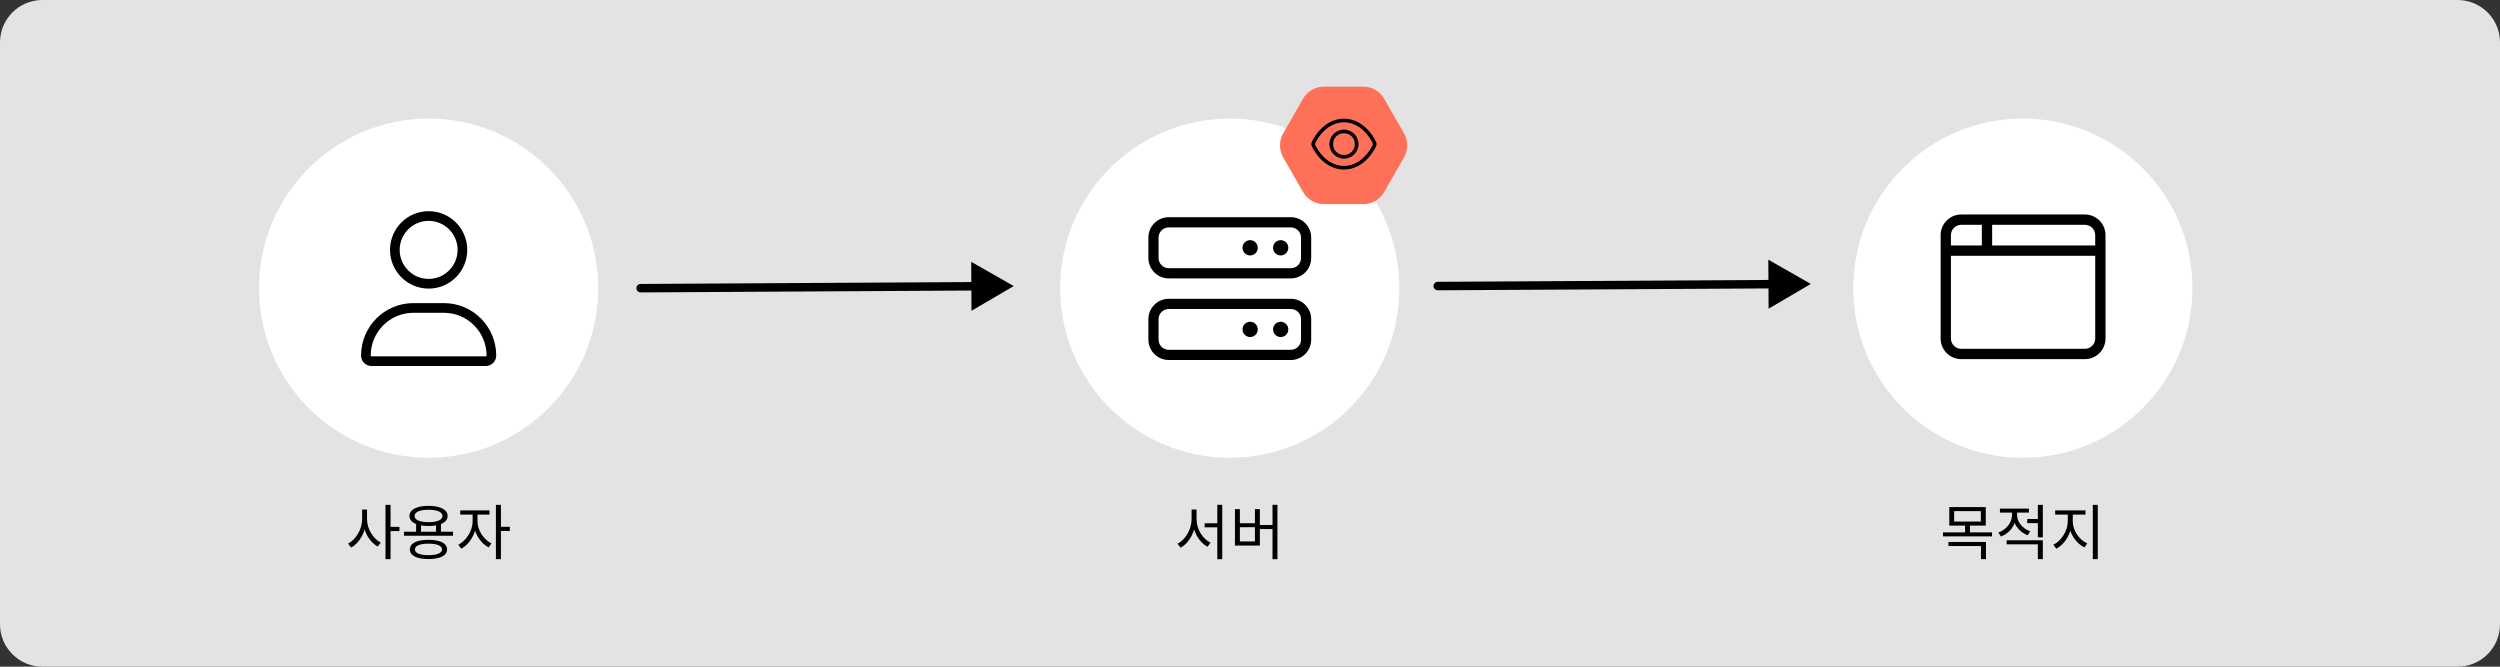 <svg width="750" height="200" viewBox="0 0 750 200" fill="none" xmlns="http://www.w3.org/2000/svg">
<rect x="0" y="0" width="750" height="200" fill="#333333" stroke="none"/>
<g clip-path="url(#clip0_317_2707)">
<path d="M0 12.72C0 5.695 5.695 0 12.72 0H737.28C744.305 0 750 5.695 750 12.72V187.28C750 194.305 744.305 200 737.28 200H12.72C5.695 200 0 194.305 0 187.28V12.72Z" fill="#E3E3E3"/>
<circle cx="606.855" cy="86.454" r="50.879" fill="white"/>
<path d="M582.186 70.546C582.186 67.122 584.954 64.347 588.369 64.347H625.472C628.882 64.347 631.655 67.122 631.655 70.546V101.541C631.655 104.96 628.882 107.74 625.472 107.74H588.369C584.954 107.74 582.186 104.96 582.186 101.541V70.546ZM597.645 73.645H628.564V70.546C628.564 68.834 627.182 67.446 625.472 67.446H597.645V73.645ZM594.553 67.446H588.369C586.662 67.446 585.277 68.834 585.277 70.546V73.645H594.553V67.446ZM585.277 76.745V101.541C585.277 103.255 586.662 104.641 588.369 104.641H625.472C627.182 104.641 628.564 103.255 628.564 101.541V76.745H585.277Z" fill="black"/>
<path d="M584.788 152.131H595.732V157.675H584.788V152.131ZM594.256 153.337H586.246V156.469H594.256V153.337ZM582.898 159.709H597.604V160.915H582.898V159.709ZM589.522 157.351H590.998V160.159H589.522V157.351ZM584.536 162.589H595.786V167.737H594.292V163.813H584.536V162.589Z" fill="black"/>
<path d="M603.615 153.121H604.839V154.435C604.839 157.405 603.003 159.943 600.285 160.951L599.511 159.763C601.941 158.899 603.615 156.739 603.615 154.435V153.121ZM603.903 153.121H605.109V154.435C605.109 156.523 606.693 158.557 609.051 159.385L608.295 160.573C605.649 159.601 603.903 157.153 603.903 154.435V153.121ZM608.169 155.695H611.787V156.937H608.169V155.695ZM599.979 152.581H608.673V153.787H599.979V152.581ZM601.995 162.085H612.849V167.737H611.355V163.309H601.995V162.085ZM611.355 151.465H612.849V161.203H611.355V151.465Z" fill="black"/>
<path d="M620.336 153.787H621.542V156.433C621.542 159.871 619.472 163.327 616.88 164.605L616.016 163.417C618.374 162.301 620.336 159.241 620.336 156.433V153.787ZM620.624 153.787H621.83V156.433C621.83 159.187 623.792 161.995 626.186 163.021L625.34 164.209C622.712 162.985 620.624 159.817 620.624 156.433V153.787ZM616.556 153.121H625.646V154.381H616.556V153.121ZM627.842 151.465H629.336V167.737H627.842V151.465Z" fill="black"/>
<path fill-rule="evenodd" clip-rule="evenodd" d="M530.496 77.91L543.257 85.182L530.579 92.598L530.545 86.526L431.331 87.09C430.628 87.094 430.055 86.528 430.051 85.825C430.047 85.123 430.614 84.55 431.316 84.546L530.53 83.982L530.496 77.91Z" fill="black"/>
<circle cx="368.937" cy="86.454" r="50.879" fill="white"/>
<path d="M387.254 65.158H350.621C347.249 65.158 344.516 67.898 344.516 71.278V77.399C344.516 80.78 347.249 83.52 350.621 83.52H387.254C390.626 83.52 393.359 80.78 393.359 77.399V71.278C393.359 67.898 390.621 65.158 387.254 65.158ZM390.307 77.399C390.307 79.086 388.937 80.459 387.254 80.459H350.621C348.938 80.459 347.568 79.082 347.568 77.399V71.278C347.568 69.592 348.938 68.218 350.621 68.218H387.254C388.937 68.218 390.307 69.592 390.307 71.278V77.399ZM384.201 72.044C382.937 72.044 381.912 73.071 381.912 74.339C381.912 75.606 382.937 76.634 384.201 76.634C385.466 76.634 386.491 75.606 386.491 74.339C386.491 73.067 385.47 72.044 384.201 72.044ZM375.043 72.044C373.779 72.044 372.753 73.071 372.753 74.339C372.753 75.606 373.779 76.634 375.043 76.634C376.308 76.634 377.332 75.606 377.332 74.339C377.332 73.067 376.312 72.044 375.043 72.044ZM387.254 89.64H350.621C347.249 89.64 344.516 92.38 344.516 95.761V101.881C344.516 105.262 347.249 108.002 350.621 108.002H387.254C390.626 108.002 393.359 105.262 393.359 101.881V95.761C393.359 92.385 390.621 89.64 387.254 89.64ZM390.307 101.881C390.307 103.568 388.937 104.942 387.254 104.942H350.621C348.938 104.942 347.568 103.568 347.568 101.881V95.761C347.568 94.074 348.938 92.701 350.621 92.701H387.254C388.937 92.701 390.307 94.074 390.307 95.761V101.881ZM384.201 96.526C382.937 96.526 381.912 97.553 381.912 98.821C381.912 100.088 382.937 101.116 384.201 101.116C385.466 101.116 386.491 100.088 386.491 98.821C386.491 97.549 385.47 96.526 384.201 96.526ZM375.043 96.526C373.779 96.526 372.753 97.553 372.753 98.821C372.753 100.088 373.779 101.116 375.043 101.116C376.308 101.116 377.332 100.088 377.332 98.821C377.332 97.549 376.312 96.526 375.043 96.526Z" fill="black"/>
<path d="M361.396 156.973H365.932V158.197H361.396V156.973ZM357.472 152.869H358.696V155.767C358.696 159.421 356.77 162.913 354.196 164.299L353.242 163.111C355.636 161.923 357.472 158.791 357.472 155.767V152.869ZM357.76 152.869H358.966V155.767C358.966 158.737 360.802 161.689 363.16 162.805L362.278 164.011C359.65 162.679 357.76 159.331 357.76 155.767V152.869ZM365.194 151.447H366.67V167.755H365.194V151.447Z" fill="black"/>
<path d="M381.753 151.447H383.229V167.755H381.753V151.447ZM377.451 157.495H382.185V158.719H377.451V157.495ZM370.485 152.743H371.961V156.973H376.479V152.743H377.955V163.669H370.485V152.743ZM371.961 158.161V162.427H376.479V158.161H371.961Z" fill="black"/>
<path d="M409.016 26H397.143C394.561 26 392.183 27.379 390.9 29.638L384.963 39.981C383.679 42.226 383.679 44.998 384.963 47.243L390.9 57.586C392.183 59.83 394.575 61.224 397.143 61.224H409.016C411.598 61.224 413.976 59.845 415.26 57.586L421.196 47.243C422.48 44.998 422.48 42.226 421.196 39.981L415.26 29.638C413.976 27.394 411.584 26 409.016 26Z" fill="#FF7059"/>
<path d="M407.548 43.232C407.548 45.641 405.596 47.593 403.187 47.593C400.779 47.593 398.826 45.641 398.826 43.232C398.826 40.824 400.779 38.871 403.187 38.871C405.596 38.871 407.548 40.824 407.548 43.232ZM403.187 39.962C401.351 39.962 399.917 41.396 399.917 43.232C399.917 45.038 401.351 46.503 403.187 46.503C404.993 46.503 406.458 45.038 406.458 43.232C406.458 41.396 404.993 39.962 403.187 39.962ZM409.749 38.347C411.344 39.825 412.41 41.566 412.915 42.813C413.027 43.083 413.027 43.382 412.915 43.651C412.41 44.868 411.344 46.609 409.749 48.118C408.145 49.61 405.94 50.864 403.187 50.864C400.434 50.864 398.23 49.61 396.626 48.118C395.032 46.609 393.966 44.868 393.459 43.651C393.347 43.382 393.347 43.083 393.459 42.813C393.966 41.566 395.032 39.825 396.626 38.347C398.23 36.856 400.434 35.601 403.187 35.601C405.94 35.601 408.145 36.856 409.749 38.347ZM394.465 43.232C394.919 44.323 395.901 45.958 397.368 47.321C398.837 48.684 400.789 49.774 403.187 49.774C405.586 49.774 407.538 48.684 409.007 47.321C410.475 45.958 411.456 44.323 411.909 43.232C411.456 42.111 410.475 40.476 409.007 39.144C407.538 37.781 405.586 36.691 403.187 36.691C400.789 36.691 398.837 37.781 397.368 39.144C395.901 40.476 394.919 42.111 394.465 43.232Z" fill="black"/>
<path fill-rule="evenodd" clip-rule="evenodd" d="M291.365 78.546L304.126 85.818L291.448 93.234L291.414 87.162L192.2 87.726C191.497 87.73 190.925 87.163 190.921 86.461C190.917 85.759 191.483 85.186 192.185 85.182L291.399 84.618L291.365 78.546Z" fill="black"/>
<circle cx="128.594" cy="86.454" r="50.879" fill="white"/>
<path d="M128.592 86.58C134.99 86.58 140.176 81.381 140.176 74.967C140.176 68.553 134.99 63.353 128.592 63.353C122.193 63.353 117.007 68.553 117.007 74.967C117.007 81.381 122.193 86.58 128.592 86.58ZM128.592 66.257C133.383 66.257 137.28 70.164 137.28 74.967C137.28 79.769 133.383 83.677 128.592 83.677C123.8 83.677 119.903 79.766 119.903 74.967C119.903 70.164 123.804 66.257 128.592 66.257ZM133.18 90.935H124.003C115.343 90.935 108.318 97.976 108.318 106.659C108.318 108.395 109.723 109.804 111.455 109.804H145.73C147.462 109.807 148.865 108.401 148.865 106.659C148.865 97.976 141.842 90.935 133.18 90.935ZM145.724 106.904H111.455C111.323 106.904 111.215 106.795 111.215 106.659C111.215 99.591 116.953 93.839 124.003 93.839H133.171C140.231 93.839 145.969 99.591 145.969 106.659C145.969 106.795 145.86 106.904 145.724 106.904Z" fill="black"/>
<path d="M108.634 152.869H109.858V155.785C109.858 159.385 107.914 162.895 105.34 164.263L104.422 163.075C106.78 161.887 108.634 158.755 108.634 155.785V152.869ZM108.904 152.869H110.11V155.785C110.11 158.647 111.928 161.617 114.232 162.769L113.314 163.957C110.794 162.607 108.904 159.277 108.904 155.785V152.869ZM115.654 151.465H117.166V167.737H115.654V151.465ZM116.806 158.053H119.83V159.313H116.806V158.053Z" fill="black"/>
<path d="M124.832 156.973H126.308V160.051H124.832V156.973ZM130.808 156.973H132.284V160.051H130.808V156.973ZM121.196 159.511H135.902V160.717H121.196V159.511ZM128.54 161.941C132.032 161.941 134.12 162.967 134.12 164.821C134.12 166.675 132.032 167.719 128.54 167.719C125.048 167.719 122.96 166.675 122.96 164.821C122.96 162.967 125.048 161.941 128.54 161.941ZM128.54 163.093C126.002 163.093 124.472 163.723 124.472 164.821C124.472 165.937 126.002 166.549 128.54 166.549C131.096 166.549 132.608 165.937 132.608 164.821C132.608 163.723 131.096 163.093 128.54 163.093ZM128.558 151.753C132.086 151.753 134.282 152.887 134.282 154.795C134.282 156.685 132.086 157.801 128.558 157.801C125.012 157.801 122.834 156.685 122.834 154.795C122.834 152.887 125.012 151.753 128.558 151.753ZM128.558 152.923C125.966 152.923 124.364 153.607 124.364 154.795C124.364 155.965 125.966 156.649 128.558 156.649C131.15 156.649 132.752 155.965 132.752 154.795C132.752 153.607 131.15 152.923 128.558 152.923Z" fill="black"/>
<path d="M141.787 153.787H142.975V156.433C142.975 159.817 140.905 163.309 138.367 164.605L137.503 163.417C139.825 162.283 141.787 159.187 141.787 156.433V153.787ZM142.057 153.787H143.245V156.433C143.245 159.007 145.081 161.905 147.439 163.021L146.593 164.209C144.019 162.931 142.057 159.655 142.057 156.433V153.787ZM138.079 153.121H146.845V154.381H138.079V153.121ZM148.771 151.465H150.283V167.737H148.771V151.465ZM149.923 158.035H152.947V159.295H149.923V158.035Z" fill="black"/>
</g>
<defs>
<clipPath id="clip0_317_2707">
<rect width="750" height="200" fill="white"/>
</clipPath>
</defs>
</svg>
